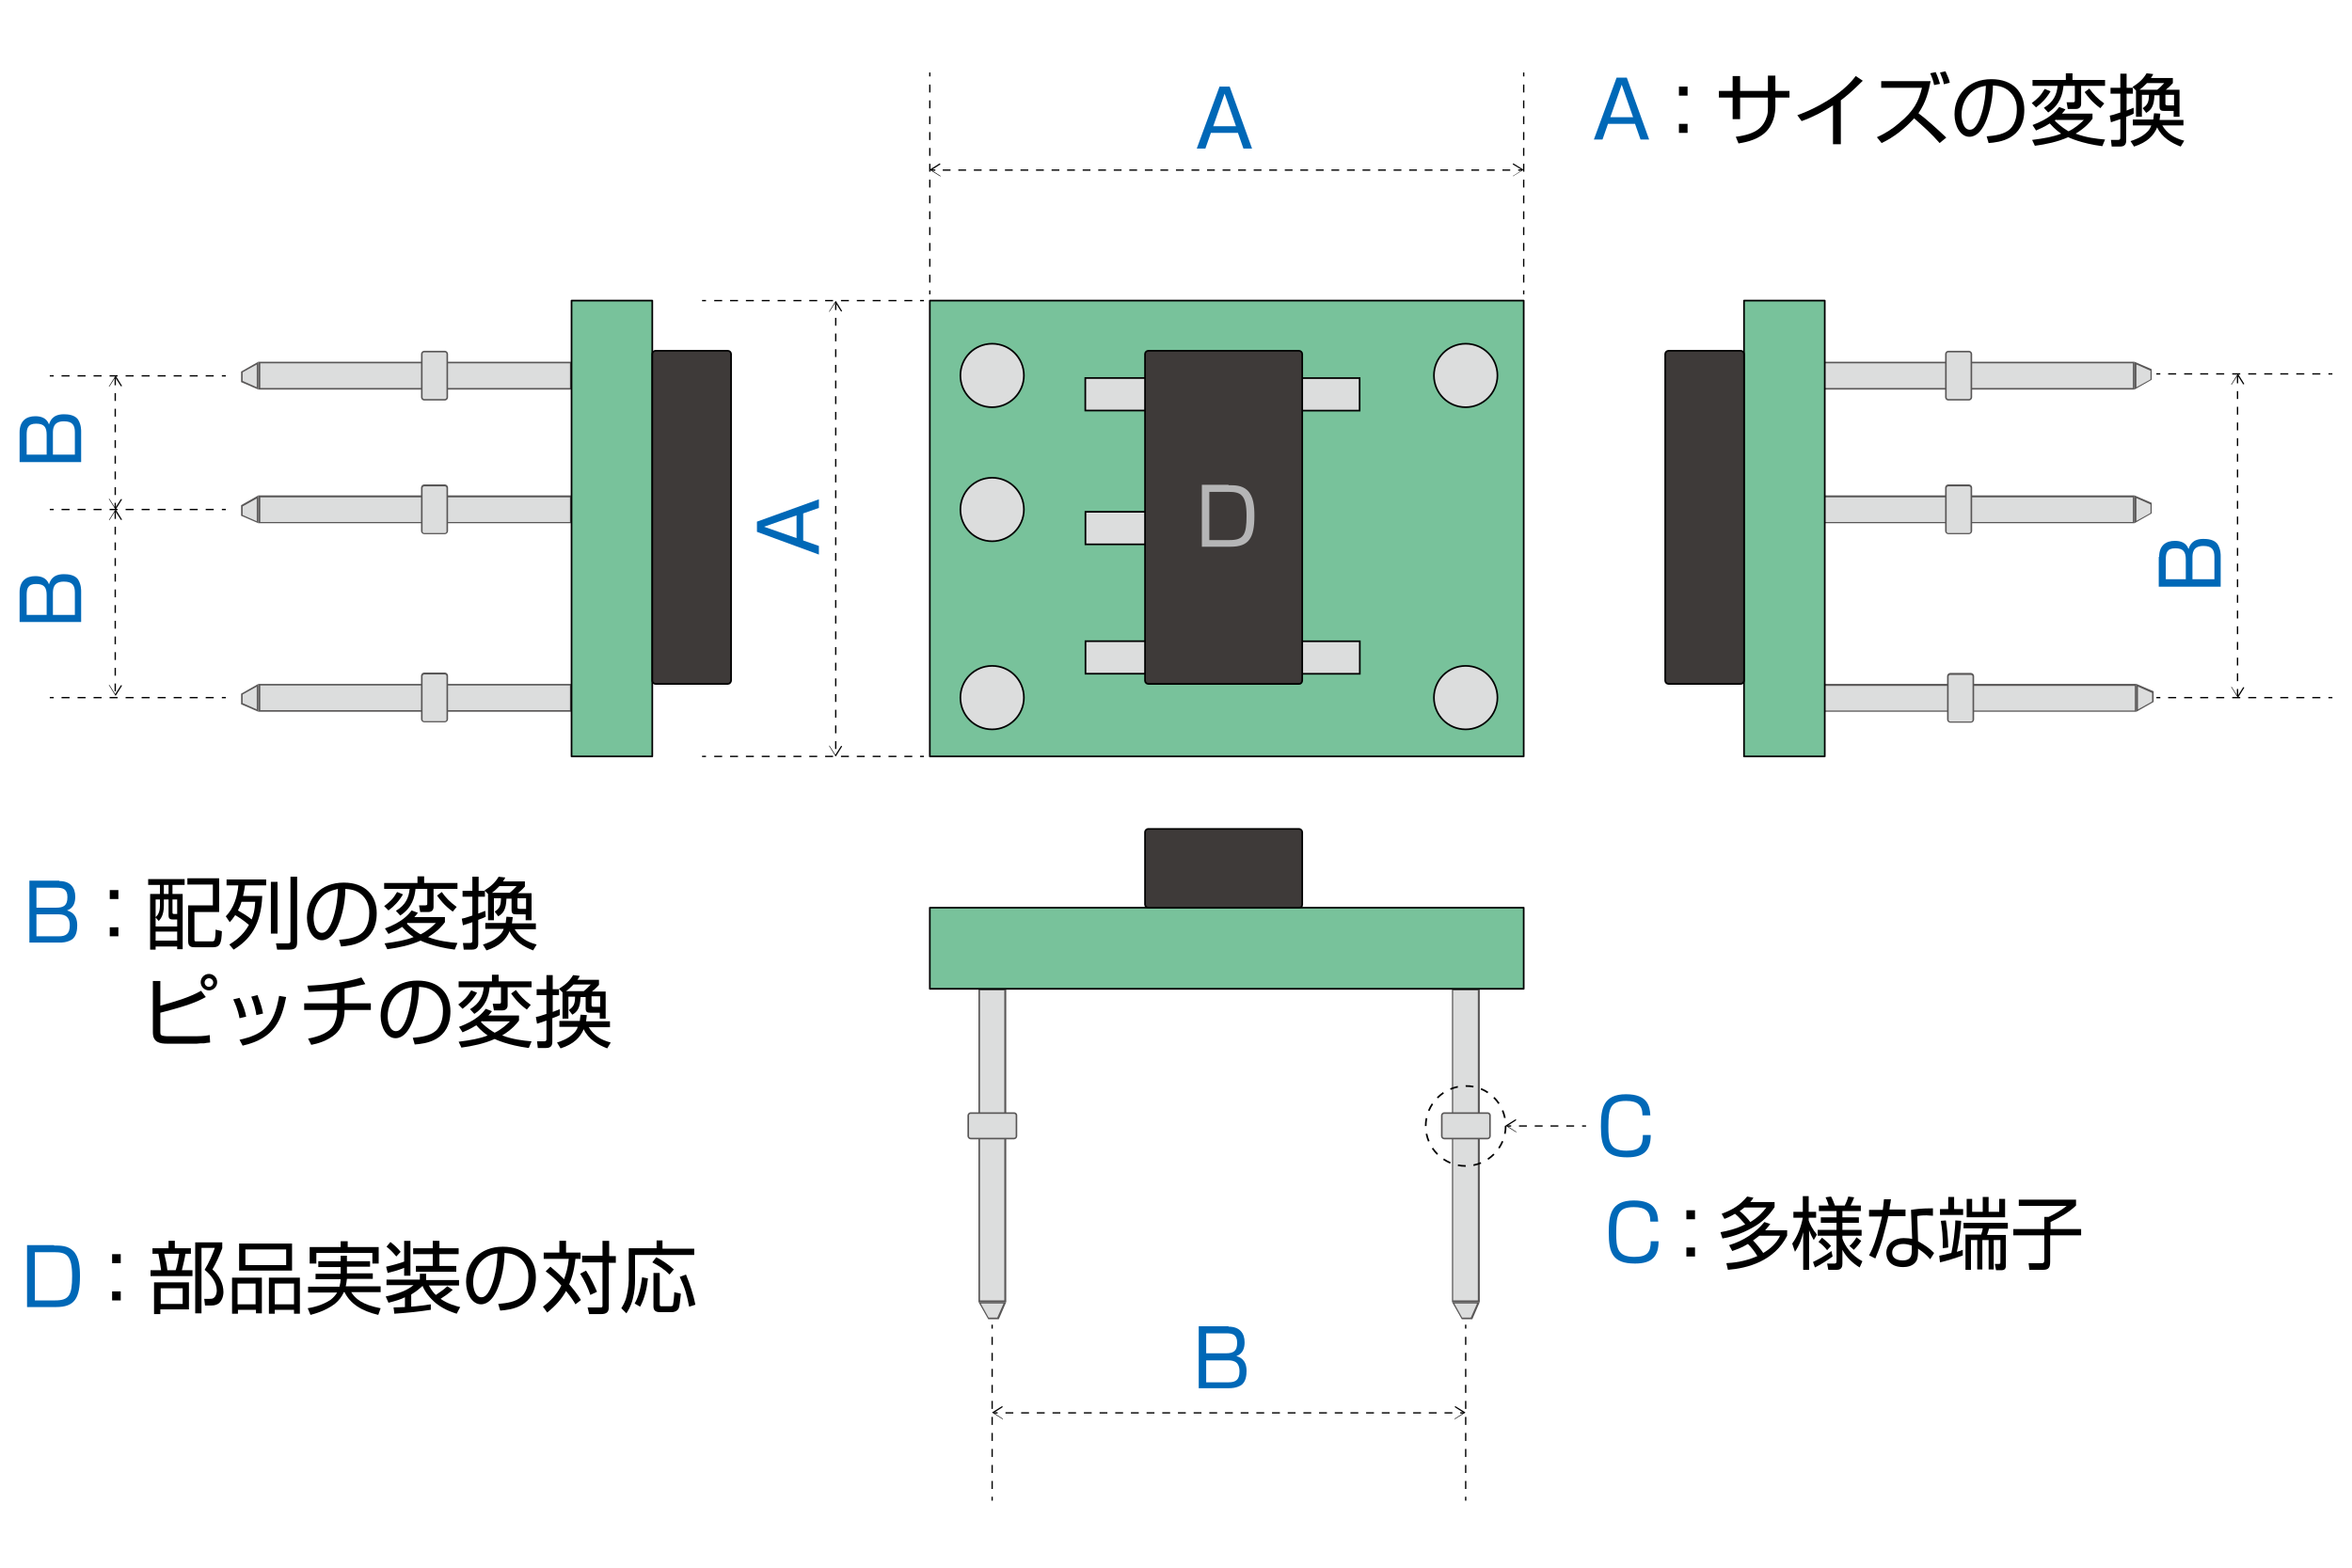 <?xml version="1.0" encoding="utf-8"?>
<!-- Generator: Adobe Illustrator 28.0.0, SVG Export Plug-In . SVG Version: 6.00 Build 0)  -->
<svg version="1.1" id="レイヤー_1" xmlns="http://www.w3.org/2000/svg" xmlns:xlink="http://www.w3.org/1999/xlink" x="0px"
	 y="0px" width="600px" height="400px" viewBox="0 0 600 400" style="enable-background:new 0 0 600 400;" xml:space="preserve">
<style type="text/css">
	.st0{fill:#0068B7;}
	.st1{fill:url(#SVGID_1_);stroke:#000000;stroke-width:0.425;stroke-linecap:round;stroke-linejoin:round;stroke-miterlimit:10;}
	.st2{fill:#DCDDDD;stroke:#000000;stroke-width:0.425;stroke-miterlimit:10;}
	.st3{fill:#3E3A39;stroke:#000000;stroke-width:0.425;stroke-miterlimit:10;}
	.st4{fill:#DCDDDD;}
	.st5{fill:#595757;}
	
		.st6{fill:url(#SVGID_00000038413593671757552410000010045613154571173294_);stroke:#000000;stroke-width:0.425;stroke-linecap:round;stroke-linejoin:round;stroke-miterlimit:10;}
	.st7{fill:none;stroke:#000000;stroke-width:0.34;stroke-miterlimit:10;}
	.st8{fill:none;stroke:#000000;stroke-width:0.34;stroke-miterlimit:10;stroke-dasharray:2.021,2.021;}
	.st9{fill:none;stroke:#000000;stroke-width:0.34;stroke-miterlimit:10;stroke-dasharray:1.983,1.983;}
	.st10{fill:none;stroke:#000000;stroke-width:0.34;stroke-miterlimit:10;stroke-dasharray:2,2;}
	
		.st11{fill:url(#SVGID_00000152227305950252099510000004424625493269478549_);stroke:#000000;stroke-width:0.425;stroke-linecap:round;stroke-linejoin:round;stroke-miterlimit:10;}
	
		.st12{fill:url(#SVGID_00000134964872086872435550000001389977527147545228_);stroke:#000000;stroke-width:0.425;stroke-linecap:round;stroke-linejoin:round;stroke-miterlimit:10;}
	.st13{fill:none;stroke:#000000;stroke-width:0.34;stroke-miterlimit:10;stroke-dasharray:2.043,2.043;}
	.st14{fill:none;stroke:#000000;stroke-width:0.34;stroke-miterlimit:10;stroke-dasharray:2.043,2.043;}
	.st15{fill:none;stroke:#000000;stroke-width:0.34;stroke-miterlimit:10;stroke-dasharray:2,2;}
	.st16{fill:none;stroke:#000000;stroke-width:0.425;stroke-miterlimit:10;stroke-dasharray:2;}
	.st17{fill:none;stroke:#000000;stroke-width:0.34;stroke-miterlimit:10;stroke-dasharray:2.009,2.009;}
	.st18{fill:#B5B5B6;}
</style>
<g id="cov01">
	<g>
		<path class="st0" d="M15.1,224.8c2.9,0,4.1,1.7,4.1,4c0,1.4-0.4,2.9-2.1,3.5c0.9,0.3,2.6,0.9,2.6,3.8c0,0.9-0.1,2.9-1.5,3.7
			c-1.2,0.7-2.5,0.7-2.9,0.7H7.5v-15.8h7.6V224.8z M9.3,226.5v5.1h5c2,0,2.9-0.6,2.9-2.7c0-2.1-1.2-2.4-2.8-2.4L9.3,226.5L9.3,226.5
			z M9.3,233.3v5.6H15c1.8,0,2.8-0.6,2.8-2.8c0-2.8-2-2.8-3.1-2.8H9.3z"/>
		<path d="M30.2,227.1v2.3H28v-2.3H30.2z M30.2,236.6v2.3H28v-2.3H30.2z"/>
		<path d="M47.1,224.3v1.5H44v2.3h2.6v14.1h-1.4v-0.7h-5.5v0.8h-1.4v-14.2h2.5v-2.3h-3v-1.5L47.1,224.3L47.1,224.3z M43,229.5h-1.2
			v1.6c0,2.4-0.8,3.3-1.3,3.9l-0.8-0.9v2.3h5.5v-1.8H44c-0.8,0-1-0.4-1-1V229.5z M40.8,229.5h-1.1v4.5c0.4-0.4,1.1-1,1.1-2.9V229.5z
			 M45.2,237.7h-5.5v2.3h5.5V237.7z M43,225.8h-1.2v2.3H43V225.8z M45.2,229.5H44v3.2c0,0.5,0.1,0.5,0.5,0.5h0.7V229.5z M55.9,232.7
			h-6.3v7c0,0.5,0.1,0.5,0.7,0.5h3.6c0.5,0,0.8,0,0.9-0.6c0.1-0.3,0.2-1.2,0.2-2.4l1.6,0.4c-0.1,3.2-0.5,4.1-2.3,4.1h-4.4
			c-0.9,0-1.9,0-1.9-1.5V231h6.3v-5.3h-6.5v-1.6h8.1V232.7z"/>
		<path d="M57.6,233.8c2-2,3-5.1,3.2-7.9h-3v-1.5h10.1v1.5h-5.4c-0.1,0.7-0.2,1.5-0.5,2.7h4.9c-0.3,7.5-3.2,11.2-7.3,13.7l-1.1-1.3
			c1.1-0.7,3.4-2.1,5-5c-1-0.9-2.6-2-3.5-2.5c-0.6,0.9-1,1.4-1.4,1.8L57.6,233.8z M61.6,230.1c-0.3,1.1-0.7,1.8-0.9,2.2
			c0.9,0.5,2.7,1.6,3.5,2.3c0.5-1.2,0.8-2.4,0.9-4.5H61.6z M70.8,238.2h-1.7V225h1.7V238.2z M75.8,240.3c0,1.2-0.2,2-2,2h-3.1
			l-0.3-1.6h3c0.5,0,0.7-0.1,0.7-0.6v-16.4h1.7C75.8,223.7,75.8,240.3,75.8,240.3z"/>
		<path d="M86.5,239.8c2.2-0.2,4.5-0.5,6-1.9c1.6-1.6,1.7-4,1.7-5c0-0.7,0-2.7-1.7-4.4c-1.6-1.6-3.5-1.6-4.4-1.7
			c0,4.2-1.3,8.5-2.4,10.4c-0.5,0.9-1.7,2.7-3.6,2.7c-2.3,0-3.8-2.8-3.8-5.7c0-5,3.5-9,9.4-9c5.6,0,8.4,3.4,8.4,7.8
			c0,7.6-6.4,8.3-9.1,8.5L86.5,239.8z M82.9,228.1c-1.9,1.4-2.9,3.7-2.9,6.1c0,1.5,0.5,3.8,2.1,3.8c1.1,0,1.7-1.1,2.1-1.8
			c0.6-1.1,1.9-4.5,2-9.4C85.6,227,84.2,227.2,82.9,228.1z"/>
		<path d="M108.2,225.3h8.5v1.5h-6.1v4.6c0,0.8-0.5,1.3-1.3,1.3h-2.1l-0.3-1.7h1.6c0.5,0,0.5-0.2,0.5-0.5v-3.7h-3
			c-0.2,2-0.8,4.8-3.9,6.8l-1.1-1.2c2.5-1.5,3.3-3.4,3.5-5.6H98v-1.5h8.5v-1.7h1.7V225.3z M98,231.2c1.5-1.1,2.3-1.9,3.3-3.6
			l1.5,0.6c-1,1.7-2.2,3-3.7,4.1L98,231.2z M98.1,240.7c3.1-0.4,5.4-0.8,7.4-1.6c-0.4-0.3-1.5-1-2.9-2.6c-1.4,0.9-2.6,1.4-3.5,1.8
			l-0.9-1.4c4.3-1.6,5.9-3.4,6.8-4.6l1.6,0.6c-0.3,0.4-0.4,0.6-0.9,1.1h7.8v1.3c-0.5,0.7-1.8,2.3-4.3,3.8c2.7,1,5.2,1.3,7.5,1.5
			l-0.7,1.7c-5.4-0.7-8.5-2.2-8.7-2.3c-2.7,1.2-5.6,1.8-8.5,2.2L98.1,240.7z M104.1,235.4c-0.2,0.1-0.2,0.1-0.3,0.3
			c1.7,1.7,3,2.4,3.5,2.7c1.8-0.9,3.1-2.1,3.9-2.9h-7.1V235.4z M112.7,227.6c1,1.4,2,2.5,3.8,3.8l-1,1.2c-2.1-1.5-3.4-3.2-4-4.1
			L112.7,227.6z"/>
		<path d="M123.9,233.9c-0.5,0.3-1.1,0.5-1.9,0.8v6c0,0.9-0.3,1.6-1.6,1.6h-2.1l-0.2-1.7h1.8c0.5,0,0.6-0.2,0.6-0.6v-4.7
			c-1.2,0.4-1.8,0.6-2.4,0.8l-0.3-1.7c0.6-0.1,0.9-0.2,2.7-0.8v-4.8H118v-1.5h2.5v-3.6h1.6v3.6h1.6v1.5H122v4.3
			c0.8-0.3,1.3-0.5,1.8-0.7L123.9,233.9z M123.2,241c0.9-0.3,2.9-0.9,4.4-2.5c0.4-0.4,0.7-0.9,0.9-1.5h-4.7v-1.5h5.2
			c0.1-0.6,0.1-1.1,0.2-1.6l1.6,0.1c-0.1,0.7-0.1,1.1-0.2,1.6h6.1v1.5h-5.4c1.2,2,2.9,3.2,5.6,3.9l-0.9,1.5c-2.3-0.9-4.8-2.3-6-4.9
			c-0.9,2.1-2.5,3.8-5.9,4.9L123.2,241z M133.9,224.8v1.4c-0.6,0.7-1.4,1.4-1.8,1.7h3.5v6.9h-1.5v-1.5h-2.4c-0.7,0-1.2-0.1-1.2-1.1
			v-2.9h-1.3c-0.1,2.9-0.9,3.8-2.1,4.5l-0.9-1.2c1.2-0.8,1.6-1.5,1.6-3.4H126v5.6h-1.5v-6.7l-0.9-0.9c1.7-1.1,2.7-2,3.6-3.5l1.7,0.2
			c-0.2,0.4-0.3,0.6-0.6,1h5.6V224.8z M127.4,226.1c-0.6,0.6-1.2,1.2-1.9,1.7h4.5c0.7-0.5,1.2-1.1,1.8-1.7H127.4z M134.2,229.2H132
			v2.3c0,0.3,0.2,0.4,0.6,0.4h1.6L134.2,229.2L134.2,229.2z"/>
		<path d="M40.9,250.1v6.5c3.6-1,7.2-2,10.4-3.8l1.2,1.6c-2.4,1.3-4.6,2.2-11.6,4v4.5c0,1,0,1.1,0.4,1.3c0.2,0.1,1,0.2,1.2,0.2h7.7
			c0.1,0,1.9,0,3.3-0.3l0.1,1.9c-0.8,0.1-1.2,0.1-1.5,0.2c-1,0-1.1,0-1.9,0.1h-7.5c-1.9,0-3.7-0.3-3.7-2.9v-13.1h1.9V250.1z
			 M53.3,252.7c-1.1,0-2.1-0.9-2.1-2.1c0-1.1,0.9-2.1,2.1-2.1c1.1,0,2.1,0.9,2.1,2.1C55.4,251.8,54.4,252.7,53.3,252.7z M53.3,249.6
			c-0.6,0-1.1,0.5-1.1,1.1s0.5,1.1,1.1,1.1s1.1-0.5,1.1-1.1C54.4,250.1,53.9,249.6,53.3,249.6z"/>
		<path d="M61.1,259.8c-0.4-2.2-1.1-3.7-1.6-4.8l1.6-0.4c1.1,2.2,1.5,3.7,1.7,4.8L61.1,259.8z M61.1,265.3
			c5.8-1.3,8.8-3.4,10.1-11.2l1.8,0.3c-1.2,5.8-2.8,10.5-11.1,12.4L61.1,265.3z M65.4,259c-0.2-1.4-0.6-3-1.3-4.7l1.6-0.4
			c0.9,2.5,1.1,3.1,1.4,4.7L65.4,259z"/>
		<path d="M87.9,256h6.7v1.7h-6.7c0,2.7-0.8,4.8-2.4,6.2c-2,1.7-4.5,2.4-6.1,2.7l-0.8-1.6c2.8-0.5,5.5-1.6,6.5-3.4
			c0.4-0.7,0.9-2.1,0.9-3.9h-8.4V256H86v-3.5c-3.2,0.4-5.4,0.5-7.2,0.6l-0.4-1.6c4.7-0.2,9.3-0.7,13.8-2.1l1,1.7
			c-2.5,0.6-3.9,0.9-5.3,1.1V256z"/>
		<path d="M105.3,264.8c2.2-0.2,4.5-0.5,6-1.9c1.6-1.6,1.7-4,1.7-5c0-0.7,0-2.7-1.7-4.4c-1.6-1.6-3.5-1.6-4.4-1.7
			c0,4.2-1.3,8.5-2.4,10.4c-0.5,0.9-1.7,2.7-3.6,2.7c-2.3,0-3.8-2.8-3.8-5.7c0-5,3.5-9,9.4-9c5.6,0,8.4,3.4,8.4,7.8
			c0,7.6-6.4,8.3-9.1,8.5L105.3,264.8z M101.8,253.2c-1.9,1.4-2.9,3.7-2.9,6.1c0,1.5,0.5,3.8,2.1,3.8c1.1,0,1.7-1.1,2.1-1.8
			c0.6-1.1,1.9-4.5,2-9.4C104.4,252,103.1,252.2,101.8,253.2z"/>
		<path d="M127.1,250.4h8.5v1.5h-6.1v4.6c0,0.8-0.5,1.3-1.3,1.3H126l-0.3-1.7h1.6c0.5,0,0.5-0.2,0.5-0.5v-3.7h-2.9
			c-0.2,2-0.8,4.8-3.9,6.8l-1.1-1.2c2.5-1.5,3.3-3.4,3.5-5.6H117v-1.5h8.5v-1.7h1.7v1.7H127.1z M116.9,256.3
			c1.5-1.1,2.3-1.9,3.3-3.6l1.5,0.6c-1,1.7-2.2,3-3.7,4.1L116.9,256.3z M117,265.8c3.1-0.4,5.4-0.8,7.4-1.6c-0.4-0.3-1.5-1-2.9-2.6
			c-1.4,0.9-2.6,1.4-3.5,1.8l-0.9-1.4c4.3-1.6,5.9-3.4,6.8-4.6l1.6,0.6c-0.3,0.4-0.4,0.6-0.9,1.1h7.8v1.3c-0.5,0.7-1.8,2.3-4.3,3.8
			c2.7,1,5.2,1.3,7.5,1.5l-0.7,1.7c-5.4-0.7-8.5-2.2-8.7-2.3c-2.7,1.2-5.6,1.8-8.5,2.2L117,265.8z M123,260.5
			c-0.2,0.1-0.2,0.1-0.3,0.3c1.7,1.7,3,2.4,3.5,2.7c1.8-0.9,3.1-2.1,3.9-2.9H123V260.5z M131.6,252.6c1,1.4,2,2.5,3.8,3.8l-1,1.2
			c-2.1-1.5-3.4-3.2-4-4.1L131.6,252.6z"/>
		<path d="M142.8,259c-0.5,0.3-1.1,0.5-1.9,0.8v6c0,0.9-0.3,1.6-1.6,1.6h-2.1l-0.2-1.7h1.8c0.5,0,0.6-0.2,0.6-0.6v-4.7
			c-1.2,0.4-1.8,0.6-2.4,0.8l-0.3-1.7c0.6-0.1,0.9-0.2,2.7-0.8v-4.8h-2.5v-1.5h2.5v-3.6h1.6v3.6h1.6v1.5H141v4.3
			c0.8-0.3,1.3-0.5,1.8-0.7L142.8,259z M142.1,266c0.9-0.3,2.9-0.9,4.4-2.5c0.4-0.4,0.7-0.9,0.9-1.5h-4.7v-1.5h5.2
			c0.1-0.6,0.1-1.1,0.2-1.6l1.6,0.1c-0.1,0.7-0.1,1.1-0.2,1.6h6.1v1.5h-5.4c1.2,2,2.9,3.2,5.6,3.9l-0.9,1.5c-2.3-0.9-4.8-2.3-6-4.9
			c-0.9,2.1-2.5,3.8-5.9,4.9L142.1,266z M152.8,249.9v1.4c-0.6,0.7-1.4,1.4-1.8,1.7h3.5v6.9H153v-1.5h-2.4c-0.7,0-1.2-0.1-1.2-1.1
			v-2.9h-1.3c-0.1,2.9-0.9,3.8-2.1,4.5l-0.9-1.2c1.2-0.8,1.6-1.5,1.6-3.4H145v5.6h-1.5v-6.7l-0.9-0.9c1.7-1.1,2.7-2,3.6-3.5l1.7,0.2
			c-0.2,0.4-0.3,0.6-0.6,1h5.5V249.9z M146.3,251.2c-0.6,0.6-1.2,1.2-1.9,1.7h4.5c0.7-0.5,1.2-1.1,1.8-1.7H146.3z M153,254.2h-2.1
			v2.3c0,0.3,0.2,0.4,0.6,0.4h1.6v-2.7H153z"/>
	</g>
	<g>
		<path class="st0" d="M13.8,317.8c1.6,0,3.4,0,4.8,1.3c1.6,1.5,1.8,4.2,1.8,6.5c0,5.7-1.4,7.9-6.1,7.9H6.9v-15.8h6.9V317.8z
			 M8.9,319.5v12.3h5.2c3.5,0,4.3-1.3,4.3-6.2c0-5.4-1.5-6.1-4.6-6.1L8.9,319.5L8.9,319.5z"/>
		<path d="M30.8,320v2.3h-2.2V320H30.8z M30.8,329.5v2.3h-2.2v-2.3H30.8z"/>
		<path d="M43,318.5v-1.9h1.6v1.9h4.1v1.4h-1.4c-0.1,0.9-0.6,3-0.9,4.2h2.7v1.5H38.4v-1.5h2.7c-0.2-1.7-0.4-2.6-0.7-4.2h-1.5v-1.4
			H43z M48.2,334.1h-7.3v1.2h-1.6v-8.1h8.9C48.2,327.2,48.2,334.1,48.2,334.1z M46.6,328.7H41v4h5.6V328.7z M44.8,324.1
			c0.5-1.3,0.8-3.5,0.9-4.2h-3.8c0.4,1.7,0.6,2.5,0.8,4.2H44.8z M56.7,318.5c-0.8,2.1-1.5,3.6-2.5,5.4c1.7,1.5,2.8,3.6,2.8,5.8
			c0,1.1-0.5,2.5-1.4,3c-0.7,0.4-1.3,0.4-1.9,0.4h-1.4l-0.2-1.7h1.4c0.3,0,0.8,0,1.1-0.3c0.5-0.4,0.7-1.2,0.7-1.8
			c0-2.2-1.5-4-3.1-5.3c1.1-1.8,2.1-4.1,2.6-5.6h-3.4v16.7h-1.6V317h6.9C56.7,317,56.7,318.5,56.7,318.5z"/>
		<path d="M66.8,326v9.1h-1.5v-0.9h-4.6v1h-1.5V326H66.8z M60.6,327.5v5.3h4.6v-5.3H60.6z M74.5,317.3v6.9H61v-6.9H74.5z
			 M62.6,318.8v4H73v-4H62.6z M76.5,326v9.2H75v-1h-4.9v1h-1.5V326H76.5z M70.1,327.5v5.3H75v-5.3H70.1z"/>
		<path d="M81.2,323.2v-1.4h5.7v-1.4h1.6v1.4h5.9v1.4h-5.9v1.7h6.6v1.4h-6.6c-0.1,0.9-0.2,1.5-0.3,1.9h8.9v1.5h-7.5
			c1,1.6,2.7,3.2,7.5,4.1l-0.6,1.7c-4.3-1-7.2-2.9-8.6-5.8h-0.2c-0.4,1-1.2,2.1-2.3,3c-2.4,1.8-5.1,2.5-6.2,2.8l-0.7-1.7
			c1.2-0.2,3.7-0.7,5.9-2.2c0.6-0.5,1.2-1.1,1.6-1.8h-7.4v-1.5h8c0.2-0.8,0.3-1.4,0.3-1.9h-6.4V325h6.4v-1.7h-5.7V323.2z
			 M88.7,316.7v1.5h7.9v4.2H95v-2.7H80.7v2.7H79v-4.2h7.9v-1.5H88.7z"/>
		<path d="M116.5,335.2c-0.9-0.3-3-0.9-5.2-2.6c-1.7-1.4-2.9-3-3.5-4.5c-0.4,0.3-1.2,1.2-2.9,2.2v3.1c1.7-0.1,3.3-0.4,5-0.6v1.4
			c-3.4,0.5-5.2,0.7-9.3,1l-0.2-1.6c1,0,1.9-0.1,2.9-0.1V331c-1,0.5-2.2,0.9-4.2,1.4l-0.7-1.6c4.1-0.9,5.7-1.8,7.1-2.9h-6.9v-1.4
			h8.5V325h1.6v1.6h8.4v1.4h-7.7c0.8,1.4,1.4,2.1,1.8,2.4c1.4-1,1.7-1.1,2.9-2.2l1.4,0.9c-1,0.9-2,1.6-3.1,2.3
			c1.8,1.3,4.1,1.9,5,2.1L116.5,335.2z M103.1,316.6h1.6v8.9h-1.6v-2c-1.5,0.6-3.3,1.1-4.2,1.3l-0.4-1.6c1.4-0.3,3.9-1,4.6-1.3
			V316.6z M101.1,320.6c-0.9-1.1-1.7-1.9-2.5-2.5l1-1.2c1.1,0.9,1.7,1.4,2.6,2.5L101.1,320.6z M112.1,316.6v1.9h4.9v1.5h-4.9v3h4.3
			v1.5h-10.3V323h4.3v-3h-5v-1.5h5v-1.9H112.1z"/>
		<path d="M127.1,332.7c2.2-0.2,4.5-0.5,6-1.9c1.6-1.6,1.7-4,1.7-5c0-0.7,0-2.7-1.7-4.4c-1.6-1.6-3.5-1.6-4.4-1.7
			c0,4.2-1.3,8.5-2.4,10.4c-0.5,0.9-1.7,2.7-3.6,2.7c-2.3,0-3.8-2.8-3.8-5.7c0-5,3.5-9,9.4-9c5.6,0,8.4,3.4,8.4,7.8
			c0,7.6-6.4,8.3-9.1,8.5L127.1,332.7z M123.6,321.1c-1.9,1.4-2.9,3.7-2.9,6.1c0,1.5,0.5,3.8,2.1,3.8c1.1,0,1.7-1.1,2.1-1.8
			c0.6-1.1,1.9-4.5,2-9.4C126.2,319.9,124.9,320.1,123.6,321.1z"/>
		<path d="M146.8,332.8c-0.4-0.7-1.1-1.8-2.4-3.4c-1.1,2-2.6,3.7-4.8,5.5l-1.1-1.5c2.2-1.6,3.6-3.3,4.7-5.4c-1.8-2-3.3-3.1-4-3.6
			l1.2-1.2c0.6,0.5,1.7,1.4,3.5,3.2c0.5-1.4,1-3,1.2-5.2h-6.4v-1.6h4v-3h1.7v3h3.7v1.6h-1.3c-0.4,3.5-1.1,5.4-1.6,6.5
			c0.7,0.8,2.2,2.6,3,4L146.8,332.8z M150.6,330.4c-0.6-1.8-1.5-3.7-2.6-5.4l1.5-0.8c1.2,1.8,2.1,3.8,2.8,5.4L150.6,330.4z
			 M155.3,320.5h1.8v1.7h-1.8v11.4c0,1.1-0.5,1.7-2,1.7h-3l-0.4-1.7h3.2c0.5,0,0.6,0,0.6-0.5v-11h-5.2v-1.7h5.2v-3.8h1.7v3.9H155.3z
			"/>
		<path d="M169,316.6v2h8.1v1.6H162v6.4c0,1.3-0.1,3-0.6,4.9c-0.5,2-1.3,3.1-1.6,3.6l-1.3-1.3c0.3-0.5,1-1.6,1.3-2.9
			c0.2-0.8,0.6-2.7,0.6-4.3v-8.1h7.1v-2h1.5V316.6z M161.9,332.6c1.2-2.1,1.6-4.4,1.9-6.7l1.5,0.3c-0.3,2.5-0.8,5-2,7.2L161.9,332.6
			z M170.8,325.2c-1.3-1.3-2.5-2.1-4.4-3.1l1-1.3c1.3,0.6,3.1,1.8,4.5,3.1L170.8,325.2z M168.3,324.9v7.9c0,0.5,0.2,0.5,0.6,0.5h2.1
			c0.6,0,0.7-0.2,0.7-0.5c0.1-0.3,0.3-2.1,0.3-3.1l1.7,0.4c-0.2,1.5-0.3,3.2-0.6,3.8c-0.4,0.7-1.2,0.9-1.7,0.9h-3.1
			c-1.3,0-1.6-0.7-1.6-1.5v-8.5h1.6V324.9z M175.8,333.4c-0.6-3.1-1.1-4.9-2.4-7.6l1.6-0.6c0.9,2.2,1.9,5.2,2.4,7.7L175.8,333.4z"/>
	</g>
	<g>
		<path class="st0" d="M421,311.7c0-2.6-1.2-3.7-4.2-3.7c-4,0-4.5,1.9-4.5,6.6c0,3.6,0.2,6.1,4.6,6.1c3.4,0,4.2-1.2,4.2-4h2
			c0,3.7-1.5,5.7-6,5.7c-5.7,0-6.7-2.7-6.7-7.9c0-4.4,0.5-8.2,6.4-8.2c5.5,0,6.1,3,6.2,5.4H421z"/>
		<path d="M432.4,308.8v2.3h-2.2v-2.3H432.4z M432.4,318.3v2.3h-2.2v-2.3H432.4z"/>
		<path d="M439.2,309.7c2.7-1,4.6-2.1,6.5-4.4l1.6,0.3c-0.2,0.4-0.4,0.6-0.8,1.1h6.2v1.3c-1.4,2.1-3.2,3.9-5.4,5.1
			c-3.4,2-6.6,2.7-7.9,2.9l-0.5-1.6c1.7-0.3,3.9-0.8,6.3-2c-0.7-0.8-1.6-1.9-2.6-2.7c-1.4,0.8-2.1,1.1-2.7,1.3L439.2,309.7z
			 M441.1,317.7c3.7-1.1,6.8-3.2,9-5.9l1.5,0.5c-0.3,0.4-0.5,0.7-1.3,1.6h5.6v1.4c-3.3,6.5-10.1,8.3-15.1,8.7l-0.4-1.7
			c1.6-0.1,4.5-0.3,7.9-1.8c-0.7-1.2-1.5-2.2-2.4-3.1c-1.8,1.1-3.2,1.5-4,1.8L441.1,317.7z M445,308.1c-0.5,0.4-1,0.8-1.2,0.9
			c1,0.8,2.3,2.2,2.7,2.8c1.9-1.1,3.1-2.4,4.1-3.7L445,308.1L445,308.1z M448.8,315.3c-0.7,0.5-1.1,0.9-1.6,1.2
			c0.8,0.8,2.1,2.4,2.6,3.2c1.9-1.1,3.4-2.5,4.3-4.4L448.8,315.3L448.8,315.3z"/>
		<path d="M462.7,316.4c-0.7-1.2-0.9-1.7-1.2-2.5V324H460v-9.6c-0.4,1.7-0.9,3.2-2.1,5l-0.7-2.1c1.4-1.9,2.3-4.4,2.7-6.6h-2.4v-1.5
			h2.4v-4h1.5v4h1.9v1.5h-1.9v0.7c0.3,0.9,1,2.3,2.1,3.6L462.7,316.4z M462.5,322c0.8-0.4,2.7-1.3,4.7-2.8l0.3,1.4
			c-1.2,0.9-3.1,2.1-4.5,2.8L462.5,322z M474.4,323.4c-1.9-1.2-3.3-2.5-4.4-4.5v3.5c0,0.6-0.1,1.6-1.4,1.6h-2.2l-0.3-1.6h1.8
			c0.4,0,0.6-0.1,0.6-0.6v-6.5h-4.8v-1.5h4.8V312h-4v-1.4h4V309H464v-1.4h2.5c-0.1-0.4-0.4-1.3-0.8-2.1l1.4-0.2
			c0.4,0.7,0.7,1.5,1,2.3h2.5c0.2-0.4,0.6-1.2,0.9-2.3l1.5,0.2c-0.1,0.3-0.4,1.1-0.9,2.1h2.6v1.4H470v1.6h4.2v1.4H470v1.8h4.9v1.5
			H470v0.7c0.6,1.9,2.4,4.4,5.1,5.8L474.4,323.4z M464.8,315.8c0.5,0.4,1.4,1.1,2.3,2.1l-1,1.1c-0.5-0.7-1.4-1.6-2.2-2.1
			L464.8,315.8z M471.8,317.9c0.5-0.4,1.3-1.3,1.8-2.2l1.2,0.9c-0.5,0.8-1.1,1.5-1.9,2.3L471.8,317.9z"/>
		<path d="M482.4,306c-0.1,0.4-0.1,0.5-0.1,0.7c-0.1,0.3-0.3,1.6-0.3,1.9h4.1v1.7h-4.4c-0.4,2-1,3.9-1.5,5.9c-0.7,2.3-1.4,4-1.8,4.9
			l-1.6-0.8c0.4-0.8,1.1-1.9,2-5c0.5-1.6,0.9-3.2,1.3-4.9h-3.3v-1.7h3.5c0.1-0.8,0.2-1.3,0.3-2.7H482.4z M493,310.2
			c-0.6,0-0.9-0.1-1.5-0.1c-1.4,0-2,0.1-2.4,0.2l0.2,6.4c1.9,1.1,2.9,1.8,4.1,3l-1,1.6c-1.1-1.3-1.7-1.7-3.1-2.7v0.6
			c0,0.7,0,1.7-0.4,2.5c-0.8,1.4-2.5,1.6-3.4,1.6c-3.6,0-4.3-2.3-4.3-3.6c0-2.4,2.1-3.8,4.4-3.8c0.9,0,1.7,0.1,2.2,0.2l-0.3-7.4
			c0.7-0.1,2.2-0.4,5.6-0.4v1.9H493z M487.7,317.8c-0.5-0.1-1.2-0.4-2.1-0.4c-1.8,0-2.9,0.9-2.9,2.2c0,2,2.3,2,2.7,2
			c1.7,0,2.3-0.8,2.3-2.4V317.8z"/>
		<path d="M500.8,320.3c-1.6,0.6-4.5,1.5-5.9,1.8l-0.2-1.7c0.6-0.1,1.4-0.3,3.1-0.7c0.4-1.8,1-5.9,1-8.3l1.5,0.1
			c-0.1,2.4-0.7,6.3-1.1,7.9c0.5-0.1,0.9-0.3,1.5-0.5v1.4H500.8z M498.5,305.4v3.1h2.3v1.5h-5.9v-1.5h2.1v-3.1H498.5z M495.6,318.5
			c0.1-2.9-0.2-5.3-0.5-7l1.3-0.1c0.3,1.7,0.6,5,0.6,6.9L495.6,318.5z M512.2,312v1.5h-4.8c-0.1,0.5-0.4,1.3-0.5,1.6h4.8v7.8
			c0,0.9-0.4,1.2-1.2,1.2h-1.3l-0.3-1.6h1c0.4,0,0.4-0.2,0.4-0.5v-5.6h-1.7v7.5h-1.3v-7.5h-1.6v7.5h-1.3v-7.5h-1.6v7.6h-1.4v-9h4
			c0.2-0.8,0.3-0.8,0.4-1.6h-4.9V312H512.2z M503.1,305.9v3.3h2.7v-3.8h1.5v3.8h2.7v-3.3h1.5v4.7h-9.8v-4.7H503.1z"/>
		<path d="M529.6,306.1v1.5c-1.9,1.8-4.2,3.1-6.5,4.2v1.8h7.8v1.6H523v6.7c0,1.5-0.4,2.1-1.8,2.1h-3.5l-0.2-1.7h3.3
			c0.5,0,0.7-0.1,0.7-0.8v-6.3h-7.9v-1.6h7.9v-3.1h1.1c1.5-0.7,3.4-1.8,4.6-2.8H515v-1.6L529.6,306.1L529.6,306.1z"/>
	</g>
	<g>
		<path class="st0" d="M410.2,31.6l-1.4,4h-2.2l5.8-15.8h2.6l5.7,15.8h-2.2l-1.4-4C417.1,31.6,410.2,31.6,410.2,31.6z M416.6,29.9
			l-2.9-8.3l-2.9,8.3C410.8,29.9,416.6,29.9,416.6,29.9z"/>
		<path d="M430.5,22.1v2.3h-2.2v-2.3H430.5z M430.5,31.6v2.3h-2.2v-2.3C428.3,31.6,430.5,31.6,430.5,31.6z"/>
		<path d="M451,19.3h1.9v3.9h3.6v1.7h-3.6v2.2c0,1.8-0.4,4.8-2.8,6.9c-2.2,1.9-5.4,2.4-6.6,2.6l-0.7-1.7c5.4-0.7,7.1-2.5,8-5.4
			c0.2-0.8,0.2-1.2,0.2-2.3v-2.3h-7.1v5.5H442v-5.5h-3.5v-1.7h3.5v-3.8h1.9v3.8h7.1V19.3z"/>
		<path d="M469.5,36.8h-1.9v-9.9c-2.5,1.6-5.2,3-8,4l-1.1-1.5c1.3-0.5,3.9-1.4,7.8-3.8c4.2-2.6,6.3-5.1,7.1-6.2l1.8,1.2
			c-2.9,2.9-4.3,4-5.6,5v11.2H469.5z"/>
		<path d="M494.8,36.5c-2-2.3-4.2-4.3-6.5-6.3c-2.4,2.6-5.1,4.8-8.3,6.3l-1.2-1.5c2.1-0.9,4.1-2.2,5.8-3.7c3.6-3,4.8-5.3,5.7-8.9
			h-10.4v-1.7h12.6c-0.5,2.7-1.2,5.4-3.1,8.2c1.8,1.3,5,4.2,7.1,6.2L494.8,36.5z M493.4,21.7c-0.2-1.1-0.6-2.1-1-3l1.4-0.3
			c0.8,1.8,0.9,2.4,1.1,3L493.4,21.7z M495.9,21.5c-0.2-1-0.4-1.5-1-3l1.4-0.3c0.6,1.4,0.9,1.9,1.1,2.9L495.9,21.5z"/>
		<path d="M506.8,34.8c2.2-0.2,4.5-0.5,6-1.9c1.6-1.6,1.7-4,1.7-5c0-0.7,0-2.7-1.7-4.4c-1.6-1.6-3.5-1.6-4.4-1.7
			c0,4.2-1.3,8.5-2.4,10.4c-0.5,0.9-1.7,2.7-3.6,2.7c-2.3,0-3.8-2.8-3.8-5.7c0-5,3.5-9,9.4-9c5.6,0,8.4,3.4,8.4,7.8
			c0,7.6-6.4,8.3-9.1,8.5L506.8,34.8z M503.3,23.2c-1.9,1.4-2.9,3.7-2.9,6.1c0,1.5,0.5,3.8,2.1,3.8c1.1,0,1.7-1.1,2.1-1.8
			c0.6-1.1,1.9-4.5,2-9.4C505.9,22,504.6,22.2,503.3,23.2z"/>
		<path d="M528.5,20.4h8.5v1.5h-6.1v4.6c0,0.8-0.5,1.3-1.3,1.3h-2.1l-0.3-1.7h1.6c0.5,0,0.5-0.2,0.5-0.5v-3.7h-2.9
			c-0.2,2-0.8,4.8-3.9,6.8l-1.1-1.2c2.5-1.5,3.3-3.4,3.5-5.6h-6.4v-1.5h8.5v-1.7h1.7v1.7H528.5z M518.3,26.3
			c1.5-1.1,2.3-1.9,3.3-3.6l1.5,0.6c-1,1.7-2.2,3-3.7,4.1L518.3,26.3z M518.4,35.7c3.1-0.4,5.4-0.8,7.4-1.6c-0.4-0.3-1.5-1-2.9-2.6
			c-1.4,0.9-2.6,1.4-3.5,1.8l-0.9-1.4c4.3-1.6,5.9-3.4,6.8-4.6l1.6,0.6c-0.3,0.4-0.4,0.6-0.9,1.1h7.8v1.3c-0.5,0.7-1.8,2.3-4.3,3.8
			c2.7,1,5.2,1.3,7.5,1.5l-0.7,1.7c-5.4-0.7-8.5-2.2-8.7-2.3c-2.7,1.2-5.6,1.8-8.5,2.2L518.4,35.7z M524.5,30.5
			c-0.2,0.1-0.2,0.1-0.3,0.3c1.7,1.7,3,2.4,3.5,2.7c1.8-0.9,3.1-2.1,3.9-2.9h-7.1V30.5z M533,22.6c1,1.4,2,2.5,3.8,3.8l-1,1.2
			c-2.1-1.5-3.4-3.2-4-4.1L533,22.6z"/>
		<path d="M544.3,29c-0.5,0.3-1.1,0.5-1.9,0.8v6c0,0.9-0.3,1.6-1.6,1.6h-2.1l-0.2-1.7h1.8c0.5,0,0.6-0.2,0.6-0.6v-4.7
			c-1.2,0.4-1.8,0.6-2.4,0.8l-0.3-1.7c0.6-0.1,0.9-0.2,2.7-0.8v-4.8h-2.5v-1.5h2.5v-3.6h1.6v3.6h1.6v1.5h-1.6v4.3
			c0.8-0.3,1.3-0.5,1.8-0.7L544.3,29z M543.5,36c0.9-0.3,2.9-0.9,4.4-2.5c0.4-0.4,0.7-0.9,0.9-1.5h-4.7v-1.5h5.2
			c0.1-0.6,0.1-1.1,0.2-1.6l1.6,0.1c-0.1,0.7-0.1,1.1-0.2,1.6h6.1V32h-5.4c1.2,2,2.9,3.2,5.6,3.9l-0.9,1.5c-2.3-0.9-4.8-2.3-6-4.9
			c-0.9,2.1-2.5,3.8-5.9,4.9L543.5,36z M554.3,19.8v1.4c-0.6,0.7-1.4,1.4-1.8,1.7h3.5v6.9h-1.5v-1.5h-2.4c-0.7,0-1.2-0.1-1.2-1.1
			v-2.9h-1.3c-0.1,2.9-0.9,3.8-2.1,4.5l-0.9-1.2c1.2-0.8,1.6-1.5,1.6-3.4h-1.8v5.6h-1.5v-6.7l-0.9-0.9c1.7-1.1,2.7-2,3.6-3.5
			l1.7,0.2c-0.2,0.4-0.3,0.6-0.6,1h5.6V19.8z M547.7,21.2c-0.6,0.6-1.2,1.2-1.9,1.7h4.5c0.7-0.5,1.2-1.1,1.8-1.7H547.7z M554.5,24.2
			h-2.1v2.3c0,0.3,0.2,0.4,0.6,0.4h1.6v-2.7H554.5z"/>
	</g>
	<g>
		<g>
			<g>
				<g>
					
						<linearGradient id="SVGID_1_" gradientUnits="userSpaceOnUse" x1="237.2" y1="265.15" x2="388.7" y2="265.15" gradientTransform="matrix(1 0 0 -1 0 400)">
						<stop  offset="0.123" style="stop-color:#78C29B"/>
						<stop  offset="0.736" style="stop-color:#78C29B"/>
					</linearGradient>
					<polygon class="st1" points="237.2,193 237.2,76.7 388.7,76.7 388.7,193 					"/>
					<path class="st2" d="M253.1,103.9c-4.5,0-8.1-3.6-8.1-8.1s3.6-8.1,8.1-8.1s8.1,3.6,8.1,8.1S257.5,103.9,253.1,103.9z"/>
					<path class="st2" d="M253.1,138.1c-4.5,0-8.1-3.6-8.1-8.1s3.6-8.1,8.1-8.1s8.1,3.6,8.1,8.1S257.5,138.1,253.1,138.1z"/>
					<path class="st2" d="M253.1,186.1c-4.5,0-8.1-3.6-8.1-8.1s3.6-8.1,8.1-8.1s8.1,3.6,8.1,8.1S257.5,186.1,253.1,186.1z"/>
					<path class="st2" d="M373.9,103.9c-4.5,0-8.1-3.6-8.1-8.1s3.6-8.1,8.1-8.1s8.1,3.6,8.1,8.1S378.3,103.9,373.9,103.9z"/>
					<path class="st2" d="M373.9,186.1c-4.5,0-8.1-3.6-8.1-8.1s3.6-8.1,8.1-8.1s8.1,3.6,8.1,8.1S378.3,186.1,373.9,186.1z"/>
					<rect x="276.863" y="96.449" class="st2" width="18.4" height="8.3"/>
					<rect x="276.901" y="130.587" class="st2" width="18.4" height="8.3"/>
					<rect x="276.912" y="163.598" class="st2" width="18.4" height="8.3"/>
					<rect x="328.442" y="96.471" class="st2" width="18.4" height="8.3"/>
					<rect x="328.49" y="163.619" class="st2" width="18.4" height="8.3"/>
				</g>
				<path class="st3" d="M331.4,174.5h-38.5c-0.4,0-0.8-0.4-0.8-0.8V90.3c0-0.4,0.4-0.8,0.8-0.8h38.5c0.4,0,0.8,0.4,0.8,0.8v83.3
					C332.2,174.1,331.9,174.5,331.4,174.5z"/>
			</g>
			<g>
				<g>
					<g>
						<g>
							<g>
								<rect x="370.5" y="252.5" class="st4" width="6.7" height="79.5"/>
								<path class="st5" d="M377,252.7v79.1h-6.3v-79.1L377,252.7 M377.5,252.3h-7.1v79.9h7.1V252.3L377.5,252.3z"/>
							</g>
							<g>
								<polygon class="st4" points="372.9,336.4 370.7,332.4 377.1,332.4 375.4,336.4 								"/>
								<path class="st5" d="M376.8,332.6l-1.6,3.6H373l-2-3.6H376.8 M377.5,332.2h-7.1l2.5,4.4h2.7L377.5,332.2L377.5,332.2z"/>
							</g>
						</g>
						<g>
							<path class="st4" d="M368.3,290.5c-0.3,0-0.6-0.3-0.6-0.6v-5.3c0-0.3,0.3-0.6,0.6-0.6h11.1c0.3,0,0.6,0.3,0.6,0.6v5.3
								c0,0.3-0.3,0.6-0.6,0.6H368.3z"/>
							<path class="st5" d="M379.5,284.2c0.2,0,0.4,0.2,0.4,0.4v5.3c0,0.2-0.2,0.4-0.4,0.4h-11.1c-0.2,0-0.4-0.2-0.4-0.4v-5.3
								c0-0.2,0.2-0.4,0.4-0.4H379.5 M379.5,283.8h-11.1c-0.4,0-0.8,0.4-0.8,0.8v5.3c0,0.4,0.4,0.8,0.8,0.8h11.1
								c0.4,0,0.8-0.4,0.8-0.8v-5.3C380.3,284.1,379.9,283.8,379.5,283.8L379.5,283.8z"/>
						</g>
					</g>
					<g>
						<g>
							<g>
								<rect x="249.7" y="252.5" class="st4" width="6.7" height="79.5"/>
								<path class="st5" d="M256.2,252.7v79.1H250v-79.1L256.2,252.7 M256.7,252.3h-7.1v79.9h7.1V252.3L256.7,252.3z"/>
							</g>
							<g>
								<polygon class="st4" points="252.1,336.4 249.9,332.4 256.3,332.4 254.6,336.4 								"/>
								<path class="st5" d="M256,332.6l-1.6,3.6h-2.2l-2-3.6H256 M256.7,332.2h-7.1l2.5,4.4h2.7L256.7,332.2L256.7,332.2z"/>
							</g>
						</g>
						<g>
							<path class="st4" d="M247.5,290.5c-0.3,0-0.6-0.3-0.6-0.6v-5.3c0-0.3,0.3-0.6,0.6-0.6h11.1c0.3,0,0.6,0.3,0.6,0.6v5.3
								c0,0.3-0.3,0.6-0.6,0.6H247.5z"/>
							<path class="st5" d="M258.7,284.2c0.2,0,0.4,0.2,0.4,0.4v5.3c0,0.2-0.2,0.4-0.4,0.4h-11.1c-0.2,0-0.4-0.2-0.4-0.4v-5.3
								c0-0.2,0.2-0.4,0.4-0.4H258.7 M258.7,283.8h-11.1c-0.4,0-0.8,0.4-0.8,0.8v5.3c0,0.4,0.4,0.8,0.8,0.8h11.1
								c0.4,0,0.8-0.4,0.8-0.8v-5.3C259.5,284.1,259.1,283.8,258.7,283.8L258.7,283.8z"/>
						</g>
					</g>
					
						<linearGradient id="SVGID_00000164479420783344008740000003218140888525254836_" gradientUnits="userSpaceOnUse" x1="237.2" y1="158.05" x2="388.7" y2="158.05" gradientTransform="matrix(1 0 0 -1 0 400)">
						<stop  offset="0.123" style="stop-color:#78C29B"/>
						<stop  offset="0.736" style="stop-color:#78C29B"/>
					</linearGradient>
					
						<polygon style="fill:url(#SVGID_00000164479420783344008740000003218140888525254836_);stroke:#000000;stroke-width:0.425;stroke-linecap:round;stroke-linejoin:round;stroke-miterlimit:10;" points="
						237.2,252.3 237.2,231.6 388.7,231.6 388.7,252.3 					"/>
				</g>
				<path class="st3" d="M331.4,231.6h-38.5c-0.4,0-0.8-0.4-0.8-0.8v-18.5c0-0.4,0.4-0.8,0.8-0.8h38.5c0.4,0,0.8,0.4,0.8,0.8v18.5
					C332.2,231.3,331.9,231.6,331.4,231.6z"/>
			</g>
			<g>
				<g>
					<line class="st7" x1="237.2" y1="75.1" x2="237.2" y2="74.1"/>
					<line class="st8" x1="237.2" y1="72.1" x2="237.2" y2="20.5"/>
					<line class="st7" x1="237.2" y1="19.5" x2="237.2" y2="18.5"/>
				</g>
			</g>
			<g>
				<g>
					<line class="st7" x1="388.7" y1="75.1" x2="388.7" y2="74.1"/>
					<line class="st8" x1="388.7" y1="72.1" x2="388.7" y2="20.5"/>
					<line class="st7" x1="388.7" y1="19.5" x2="388.7" y2="18.5"/>
				</g>
			</g>
			<g>
				<g>
					<line class="st7" x1="237.6" y1="43.4" x2="238.6" y2="43.4"/>
					<line class="st9" x1="240.5" y1="43.4" x2="386.3" y2="43.4"/>
					<line class="st7" x1="387.3" y1="43.4" x2="388.3" y2="43.4"/>
					<g>
						<path d="M239.9,45c0.1-0.1,0-0.2-0.1-0.2l-2.2-1.4l2.2-1.4c0.1-0.1,0.1-0.2,0.1-0.2c-0.1-0.1-0.2-0.1-0.2-0.1l-2.4,1.5
							l-0.1,0.1c0,0,0,0.1,0.1,0.1l2.4,1.5h0.1C239.8,45.1,239.9,45.1,239.9,45z"/>
					</g>
					<g>
						<path d="M386,45c-0.1-0.1,0-0.2,0.1-0.2l2.2-1.4L386,42c-0.1-0.1-0.1-0.2-0.1-0.2c0.1-0.1,0.2-0.1,0.2-0.1l2.4,1.5l0.1,0.1
							c0,0,0,0.1-0.1,0.1l-2.4,1.5H386C386.1,45.1,386,45.1,386,45z"/>
					</g>
				</g>
			</g>
			<g>
				<g>
					<line class="st7" x1="179.1" y1="193" x2="180.1" y2="193"/>
					<line class="st8" x1="182.2" y1="193" x2="233.7" y2="193"/>
					<line class="st7" x1="234.7" y1="193" x2="235.7" y2="193"/>
				</g>
			</g>
			<g>
				<g>
					<line class="st7" x1="179.1" y1="76.7" x2="180.1" y2="76.7"/>
					<line class="st8" x1="182.2" y1="76.7" x2="233.7" y2="76.7"/>
					<line class="st7" x1="234.7" y1="76.7" x2="235.7" y2="76.7"/>
				</g>
			</g>
			<g>
				<g>
					<line class="st10" x1="213.2" y1="77.1" x2="213.2" y2="192.6"/>
					<g>
						<path d="M211.5,79.5c0.1,0.1,0.2,0,0.2-0.1l1.4-2.2l1.4,2.2c0.1,0.1,0.2,0.1,0.2,0.1c0.1-0.1,0.1-0.2,0.1-0.2l-1.5-2.4
							l-0.1-0.1c0,0-0.1,0-0.1,0.1l-1.5,2.4v0.1C211.4,79.4,211.5,79.4,211.5,79.5z"/>
					</g>
					<g>
						<path d="M211.5,190.3c0.1-0.1,0.2,0,0.2,0.1l1.4,2.2l1.4-2.2c0.1-0.1,0.2-0.1,0.2-0.1c0.1,0.1,0.1,0.2,0.1,0.2l-1.5,2.4
							l-0.1,0.1c0,0-0.1,0-0.1-0.1l-1.5-2.4v-0.1C211.4,190.4,211.5,190.3,211.5,190.3z"/>
					</g>
				</g>
			</g>
			<g>
				<g>
					<g>
						<g>
							<g>
								<rect x="66.1" y="174.7" class="st4" width="79.5" height="6.7"/>
								<path class="st5" d="M145.4,174.9v6.3h-79v-6.3H145.4 M145.8,174.5H65.9v7.1h79.9V174.5L145.8,174.5z"/>
							</g>
							<g>
								<polygon class="st4" points="61.7,179.5 61.7,177.1 65.7,174.8 65.7,181.3 								"/>
								<path class="st5" d="M65.5,175.2v5.8l-3.6-1.6v-2.2L65.5,175.2 M65.9,174.5l-4.4,2.5v2.7l4.4,1.9V174.5L65.9,174.5z"/>
							</g>
						</g>
						<g>
							<path class="st4" d="M108.2,184.2c-0.3,0-0.6-0.3-0.6-0.6v-11.1c0-0.3,0.3-0.6,0.6-0.6h5.3c0.3,0,0.6,0.3,0.6,0.6v11.1
								c0,0.3-0.3,0.6-0.6,0.6H108.2z"/>
							<path class="st5" d="M113.5,172.1c0.2,0,0.4,0.2,0.4,0.4v11.1c0,0.2-0.2,0.4-0.4,0.4h-5.3c-0.2,0-0.4-0.2-0.4-0.4v-11.1
								c0-0.2,0.2-0.4,0.4-0.4H113.5 M113.5,171.6h-5.3c-0.4,0-0.8,0.4-0.8,0.8v11.1c0,0.4,0.4,0.8,0.8,0.8h5.3
								c0.4,0,0.8-0.4,0.8-0.8v-11.1C114.3,172,113.9,171.6,113.5,171.6L113.5,171.6z"/>
						</g>
					</g>
					<g>
						<g>
							<g>
								<rect x="66.1" y="126.7" class="st4" width="79.5" height="6.7"/>
								<path class="st5" d="M145.4,126.9v6.3h-79v-6.3L145.4,126.9 M145.8,126.4H65.9v7.1h79.9V126.4L145.8,126.4z"/>
							</g>
							<g>
								<polygon class="st4" points="61.7,131.5 61.7,129.1 65.7,126.8 65.7,133.2 								"/>
								<path class="st5" d="M65.5,127.2v5.8l-3.6-1.6v-2.2L65.5,127.2 M65.9,126.4l-4.4,2.5v2.7l4.4,1.9V126.4L65.9,126.4z"/>
							</g>
						</g>
						<g>
							<path class="st4" d="M108.2,136.2c-0.3,0-0.6-0.3-0.6-0.6v-11.1c0-0.3,0.3-0.6,0.6-0.6h5.3c0.3,0,0.6,0.3,0.6,0.6v11.1
								c0,0.3-0.3,0.6-0.6,0.6H108.2z"/>
							<path class="st5" d="M113.5,124.1c0.2,0,0.4,0.2,0.4,0.4v11.1c0,0.2-0.2,0.4-0.4,0.4h-5.3c-0.2,0-0.4-0.2-0.4-0.4v-11.1
								c0-0.2,0.2-0.4,0.4-0.4L113.5,124.1 M113.5,123.6h-5.3c-0.4,0-0.8,0.4-0.8,0.8v11.1c0,0.4,0.4,0.8,0.8,0.8h5.3
								c0.4,0,0.8-0.4,0.8-0.8v-11.1C114.3,124,113.9,123.6,113.5,123.6L113.5,123.6z"/>
						</g>
					</g>
					<g>
						<g>
							<g>
								<rect x="66.1" y="92.5" class="st4" width="79.5" height="6.7"/>
								<path class="st5" d="M145.4,92.7V99h-79v-6.3H145.4 M145.8,92.3H65.9v7.1h79.9V92.3L145.8,92.3z"/>
							</g>
							<g>
								<polygon class="st4" points="61.7,97.4 61.7,94.9 65.7,92.7 65.7,99.1 								"/>
								<path class="st5" d="M65.5,93v5.8l-3.6-1.6V95L65.5,93 M65.9,92.3l-4.4,2.5v2.7l4.4,1.9V92.3L65.9,92.3z"/>
							</g>
						</g>
						<g>
							<path class="st4" d="M108.2,102c-0.3,0-0.6-0.3-0.6-0.6V90.3c0-0.3,0.3-0.6,0.6-0.6h5.3c0.3,0,0.6,0.3,0.6,0.6v11.1
								c0,0.3-0.3,0.6-0.6,0.6H108.2z"/>
							<path class="st5" d="M113.5,89.9c0.2,0,0.4,0.2,0.4,0.4v11.1c0,0.2-0.2,0.4-0.4,0.4h-5.3c-0.2,0-0.4-0.2-0.4-0.4V90.3
								c0-0.2,0.2-0.4,0.4-0.4H113.5 M113.5,89.5h-5.3c-0.4,0-0.8,0.4-0.8,0.8v11.1c0,0.4,0.4,0.8,0.8,0.8h5.3
								c0.4,0,0.8-0.4,0.8-0.8V90.3C114.3,89.9,113.9,89.5,113.5,89.5L113.5,89.5z"/>
						</g>
					</g>
					
						<linearGradient id="SVGID_00000066488562514574481580000006943911950473446847_" gradientUnits="userSpaceOnUse" x1="145.8" y1="265.15" x2="166.432" y2="265.15" gradientTransform="matrix(1 0 0 -1 0 400)">
						<stop  offset="0.123" style="stop-color:#78C29B"/>
						<stop  offset="0.736" style="stop-color:#78C29B"/>
					</linearGradient>
					
						<polygon style="fill:url(#SVGID_00000066488562514574481580000006943911950473446847_);stroke:#000000;stroke-width:0.425;stroke-linecap:round;stroke-linejoin:round;stroke-miterlimit:10;" points="
						145.8,193 145.8,76.7 166.4,76.7 166.4,193 					"/>
				</g>
				<path class="st3" d="M185.7,174.5h-18.5c-0.4,0-0.8-0.4-0.8-0.8V90.3c0-0.4,0.4-0.8,0.8-0.8h18.5c0.4,0,0.8,0.4,0.8,0.8v83.3
					C186.5,174.1,186.1,174.5,185.7,174.5z"/>
			</g>
			<g>
				<g>
					<g>
						<g>
							<g>
								<rect x="464.8" y="126.7" class="st4" width="79.5" height="6.7"/>
								<path class="st5" d="M544.1,126.9v6.3H465v-6.3L544.1,126.9 M544.5,126.4h-79.9v7.1h79.9V126.4L544.5,126.4z"/>
							</g>
							<g>
								<polygon class="st4" points="544.8,126.8 548.8,128.5 548.8,131 544.8,133.2 								"/>
								<path class="st5" d="M545,127.1l3.6,1.6v2.2l-3.6,2V127.1 M544.5,126.4v7.1l4.4-2.5v-2.7L544.5,126.4L544.5,126.4z"/>
							</g>
						</g>
						<g>
							<path class="st4" d="M497,136.2c-0.3,0-0.6-0.3-0.6-0.6v-11.1c0-0.3,0.3-0.6,0.6-0.6h5.3c0.3,0,0.6,0.3,0.6,0.6v11.1
								c0,0.3-0.3,0.6-0.6,0.6H497z"/>
							<path class="st5" d="M502.3,124.1c0.2,0,0.4,0.2,0.4,0.4v11.1c0,0.2-0.2,0.4-0.4,0.4H497c-0.2,0-0.4-0.2-0.4-0.4v-11.1
								c0-0.2,0.2-0.4,0.4-0.4L502.3,124.1 M502.3,123.6H497c-0.4,0-0.8,0.4-0.8,0.8v11.1c0,0.4,0.4,0.8,0.8,0.8h5.3
								c0.4,0,0.8-0.4,0.8-0.8v-11.1C503.1,124,502.7,123.6,502.3,123.6L502.3,123.6z"/>
						</g>
					</g>
					<g>
						<g>
							<g>
								<rect x="465.3" y="174.8" class="st4" width="79.5" height="6.7"/>
								<path class="st5" d="M544.6,175v6.3h-79.1V175H544.6 M545,174.5h-79.9v7.1H545V174.5L545,174.5z"/>
							</g>
							<g>
								<polygon class="st4" points="545.2,174.9 549.2,176.6 549.2,179.1 545.2,181.3 								"/>
								<path class="st5" d="M545.4,175.2l3.6,1.6v2.2l-3.6,2V175.2 M545,174.5v7.1l4.4-2.5v-2.7L545,174.5L545,174.5z"/>
							</g>
						</g>
						<g>
							<path class="st4" d="M497.4,184.3c-0.3,0-0.6-0.3-0.6-0.6v-11.1c0-0.3,0.3-0.6,0.6-0.6h5.3c0.3,0,0.6,0.3,0.6,0.6v11.1
								c0,0.3-0.3,0.6-0.6,0.6H497.4z"/>
							<path class="st5" d="M502.8,172.2c0.2,0,0.4,0.2,0.4,0.4v11.1c0,0.2-0.2,0.4-0.4,0.4h-5.3c-0.2,0-0.4-0.2-0.4-0.4v-11.1
								c0-0.2,0.2-0.4,0.4-0.4H502.8 M502.8,171.7h-5.3c-0.4,0-0.8,0.4-0.8,0.8v11.1c0,0.4,0.4,0.8,0.8,0.8h5.3
								c0.4,0,0.8-0.4,0.8-0.8v-11.1C503.6,172.1,503.2,171.7,502.8,171.7L502.8,171.7z"/>
						</g>
					</g>
					<g>
						<g>
							<g>
								<rect x="464.8" y="92.5" class="st4" width="79.5" height="6.7"/>
								<path class="st5" d="M544.1,92.7V99H465v-6.3H544.1 M544.5,92.3h-79.9v7.1h79.9V92.3L544.5,92.3z"/>
							</g>
							<g>
								<polygon class="st4" points="544.8,92.6 548.8,94.4 548.8,96.8 544.8,99.1 								"/>
								<path class="st5" d="M545,93l3.6,1.6v2.2l-3.6,2V93 M544.5,92.3v7.1l4.4-2.5v-2.7L544.5,92.3L544.5,92.3z"/>
							</g>
						</g>
						<g>
							<path class="st4" d="M497,102c-0.3,0-0.6-0.3-0.6-0.6V90.3c0-0.3,0.3-0.6,0.6-0.6h5.3c0.3,0,0.6,0.3,0.6,0.6v11.1
								c0,0.3-0.3,0.6-0.6,0.6H497z"/>
							<path class="st5" d="M502.3,89.9c0.2,0,0.4,0.2,0.4,0.4v11.1c0,0.2-0.2,0.4-0.4,0.4H497c-0.2,0-0.4-0.2-0.4-0.4V90.3
								c0-0.2,0.2-0.4,0.4-0.4H502.3 M502.3,89.5H497c-0.4,0-0.8,0.4-0.8,0.8v11.1c0,0.4,0.4,0.8,0.8,0.8h5.3c0.4,0,0.8-0.4,0.8-0.8
								V90.3C503.1,89.9,502.7,89.5,502.3,89.5L502.3,89.5z"/>
						</g>
					</g>
					
						<linearGradient id="SVGID_00000091007473632705621410000007976140774999964855_" gradientUnits="userSpaceOnUse" x1="444.9" y1="265.15" x2="465.53" y2="265.15" gradientTransform="matrix(1 0 0 -1 0 400)">
						<stop  offset="0.123" style="stop-color:#78C29B"/>
						<stop  offset="0.736" style="stop-color:#78C29B"/>
					</linearGradient>
					
						<polygon style="fill:url(#SVGID_00000091007473632705621410000007976140774999964855_);stroke:#000000;stroke-width:0.425;stroke-linecap:round;stroke-linejoin:round;stroke-miterlimit:10;" points="
						444.9,193 444.9,76.7 465.5,76.7 465.5,193 					"/>
				</g>
				<path class="st3" d="M444.1,174.5h-18.5c-0.4,0-0.8-0.4-0.8-0.8V90.3c0-0.4,0.4-0.8,0.8-0.8h18.5c0.4,0,0.8,0.4,0.8,0.8v83.3
					C444.9,174.1,444.5,174.5,444.1,174.5z"/>
			</g>
			<g>
				<g>
					<line class="st10" x1="29.4" y1="96.3" x2="29.4" y2="129.6"/>
					<g>
						<path d="M27.8,98.6c0.1,0.1,0.2,0,0.2-0.1l1.4-2.2l1.4,2.2c0.1,0.1,0.2,0.1,0.2,0.1c0.1-0.1,0.1-0.2,0.1-0.2L29.6,96l-0.1-0.1
							c0,0-0.1,0-0.1,0.1l-1.5,2.4v0.1C27.7,98.5,27.7,98.6,27.8,98.6z"/>
					</g>
					<g>
						<path d="M27.8,127.3c0.1-0.1,0.2,0,0.2,0.1l1.4,2.2l1.4-2.2c0.1-0.1,0.2-0.1,0.2-0.1c0.1,0.1,0.1,0.2,0.1,0.2l-1.5,2.4
							l-0.1,0.1c0,0-0.1,0-0.1-0.1l-1.5-2.4v-0.1C27.7,127.4,27.7,127.3,27.8,127.3z"/>
					</g>
				</g>
			</g>
			<g>
				<g>
					<line class="st7" x1="12.7" y1="95.9" x2="13.7" y2="95.9"/>
					<line class="st13" x1="15.7" y1="95.9" x2="55.6" y2="95.9"/>
					<line class="st7" x1="56.6" y1="95.9" x2="57.6" y2="95.9"/>
				</g>
			</g>
			<g>
				<g>
					<line class="st7" x1="12.7" y1="130" x2="13.7" y2="130"/>
					<line class="st13" x1="15.7" y1="130" x2="55.6" y2="130"/>
					<line class="st7" x1="56.6" y1="130" x2="57.6" y2="130"/>
				</g>
			</g>
			<g>
				<g>
					<line class="st7" x1="12.7" y1="178" x2="13.7" y2="178"/>
					<line class="st13" x1="15.7" y1="178" x2="55.6" y2="178"/>
					<line class="st7" x1="56.6" y1="178" x2="57.6" y2="178"/>
				</g>
			</g>
			<g>
				<g>
					<line class="st10" x1="29.4" y1="130.4" x2="29.4" y2="177.2"/>
					<g>
						<path d="M27.8,132.7c0.1,0.1,0.2,0,0.2-0.1l1.4-2.2l1.4,2.2c0.1,0.1,0.2,0.1,0.2,0.1c0.1-0.1,0.1-0.2,0.1-0.2l-1.5-2.4
							l-0.1-0.1c0,0-0.1,0-0.1,0.1l-1.5,2.4v0.1C27.7,132.7,27.7,132.7,27.8,132.7z"/>
					</g>
					<g>
						<path d="M27.8,174.8c0.1-0.1,0.2,0,0.2,0.1l1.4,2.2l1.4-2.2c0.1-0.1,0.2-0.1,0.2-0.1c0.1,0.1,0.1,0.2,0.1,0.2l-1.5,2.4
							l-0.1,0.1c0,0-0.1,0-0.1-0.1l-1.5-2.4v-0.1C27.7,174.9,27.7,174.9,27.8,174.8z"/>
					</g>
				</g>
			</g>
			<g>
				<g>
					<line class="st7" x1="550.1" y1="95.4" x2="551.1" y2="95.4"/>
					<line class="st13" x1="553.1" y1="95.4" x2="593" y2="95.4"/>
					<line class="st7" x1="594" y1="95.4" x2="595" y2="95.4"/>
				</g>
			</g>
			<g>
				<g>
					<line class="st7" x1="550.1" y1="178" x2="551.1" y2="178"/>
					<line class="st13" x1="553.1" y1="178" x2="593" y2="178"/>
					<line class="st7" x1="594" y1="178" x2="595" y2="178"/>
				</g>
			</g>
			<g>
				<g>
					<line class="st10" x1="570.8" y1="95.8" x2="570.8" y2="177.6"/>
					<g>
						<path d="M569.2,98.1c0.1,0.1,0.2,0,0.2-0.1l1.4-2.2l1.4,2.2c0.1,0.1,0.2,0.1,0.2,0.1c0.1-0.1,0.1-0.2,0.1-0.2l-1.5-2.4
							l-0.1-0.1c0,0-0.1,0-0.1,0.1l-1.5,2.4V98C569.1,98,569.1,98.1,569.2,98.1z"/>
					</g>
					<g>
						<path d="M569.2,175.3c0.1-0.1,0.2,0,0.2,0.1l1.4,2.2l1.4-2.2c0.1-0.1,0.2-0.1,0.2-0.1c0.1,0.1,0.1,0.2,0.1,0.2l-1.5,2.4
							l-0.1,0.1c0,0-0.1,0-0.1-0.1l-1.5-2.4v-0.1C569.1,175.4,569.1,175.3,569.2,175.3z"/>
					</g>
				</g>
			</g>
			<g>
				<g>
					<line class="st7" x1="253.1" y1="338" x2="253.1" y2="339"/>
					<line class="st14" x1="253.1" y1="341.1" x2="253.1" y2="380.9"/>
					<line class="st7" x1="253.1" y1="381.9" x2="253.1" y2="382.9"/>
				</g>
			</g>
			<g>
				<g>
					<line class="st7" x1="373.9" y1="338" x2="373.9" y2="339"/>
					<line class="st14" x1="373.9" y1="341.1" x2="373.9" y2="380.9"/>
					<line class="st7" x1="373.9" y1="381.9" x2="373.9" y2="382.9"/>
				</g>
			</g>
			<g>
				<g>
					<line class="st7" x1="253.5" y1="360.5" x2="254.5" y2="360.5"/>
					<line class="st15" x1="256.5" y1="360.5" x2="371.5" y2="360.5"/>
					<line class="st7" x1="372.5" y1="360.5" x2="373.5" y2="360.5"/>
					<g>
						<path d="M255.8,362.1c0.1-0.1,0-0.2-0.1-0.2l-2.2-1.4l2.2-1.4c0.1-0.1,0.1-0.2,0.1-0.2c-0.1-0.1-0.2-0.1-0.2-0.1l-2.4,1.5
							l-0.1,0.1c0,0,0,0.1,0.1,0.1l2.4,1.5h0.1C255.7,362.2,255.8,362.2,255.8,362.1z"/>
					</g>
					<g>
						<path d="M371.1,362.1c-0.1-0.1,0-0.2,0.1-0.2l2.2-1.4l-2.2-1.4c-0.1-0.1-0.1-0.2-0.1-0.2c0.1-0.1,0.2-0.1,0.2-0.1l2.4,1.5
							l0.1,0.1c0,0,0,0.1-0.1,0.1l-2.4,1.5h-0.1C371.2,362.2,371.2,362.2,371.1,362.1z"/>
					</g>
				</g>
			</g>
			<path class="st16" d="M384.1,287.3c0,5.6-4.6,10.2-10.2,10.2s-10.2-4.6-10.2-10.2s4.6-10.2,10.2-10.2
				C379.5,277,384.1,281.6,384.1,287.3z"/>
			<g>
				<g>
					<line class="st7" x1="384.5" y1="287.3" x2="385.5" y2="287.3"/>
					<line class="st17" x1="387.5" y1="287.3" x2="402.6" y2="287.3"/>
					<line class="st7" x1="403.6" y1="287.3" x2="404.6" y2="287.3"/>
					<g>
						<path d="M386.8,288.9c0.1-0.1,0-0.2-0.1-0.2l-2.2-1.4l2.2-1.4c0.1-0.1,0.1-0.2,0.1-0.2c-0.1-0.1-0.2-0.1-0.2-0.1l-2.4,1.5
							l-0.1,0.1c0,0.1,0,0.1,0.1,0.1l2.4,1.5h0.1C386.7,289,386.8,288.9,386.8,288.9z"/>
					</g>
				</g>
			</g>
		</g>
		<g>
			<path class="st0" d="M419,284.6c0-2.6-1.2-3.7-4.2-3.7c-4,0-4.5,1.9-4.5,6.6c0,3.6,0.2,6.1,4.6,6.1c3.4,0,4.2-1.2,4.2-4h2
				c0,3.7-1.5,5.7-6,5.7c-5.7,0-6.7-2.7-6.7-7.9c0-4.4,0.5-8.2,6.4-8.2c5.5,0,6.1,3,6.2,5.4H419z"/>
		</g>
		<g>
			<path class="st18" d="M313.4,123.8c1.6,0,3.4,0,4.8,1.3c1.6,1.5,1.8,4.2,1.8,6.5c0,5.7-1.4,7.9-6.1,7.9h-7.3v-15.8h6.8V123.8z
				 M308.5,125.5v12.3h5.2c3.5,0,4.3-1.3,4.3-6.2c0-5.4-1.5-6.1-4.6-6.1C313.4,125.5,308.5,125.5,308.5,125.5z"/>
		</g>
		<g>
			<path class="st0" d="M204.9,137.9l4,1.4v2.2l-15.8-5.8v-2.6l15.8-5.7v2.2l-4,1.4V137.9z M203.2,131.5l-8.3,2.9l8.3,2.9V131.5z"/>
		</g>
		<g>
			<path class="st0" d="M308.9,33.9l-1.4,4h-2.2l5.8-15.8h2.6l5.7,15.8h-2.2l-1.4-4H308.9z M315.3,32.2l-2.9-8.3l-2.9,8.3H315.3z"/>
		</g>
		<g>
			<path class="st0" d="M313.4,338.5c2.9,0,4.1,1.7,4.1,4c0,1.4-0.4,2.9-2.1,3.5c0.9,0.3,2.6,0.9,2.6,3.8c0,0.9-0.1,2.9-1.5,3.7
				c-1.2,0.7-2.5,0.7-2.9,0.7h-7.8v-15.8h7.6V338.5z M307.7,340.2v5.1h5c2,0,2.9-0.6,2.9-2.7s-1.2-2.4-2.8-2.4H307.7z M307.7,347.1
				v5.6h5.7c1.8,0,2.8-0.6,2.8-2.8c0-2.8-2-2.8-3.1-2.8L307.7,347.1L307.7,347.1z"/>
		</g>
		<g>
			<path class="st0" d="M5,110.3c0-2.9,1.7-4.1,4-4.1c1.4,0,2.9,0.4,3.5,2.1c0.3-0.9,0.9-2.6,3.8-2.6c0.9,0,2.9,0.1,3.7,1.5
				c0.7,1.2,0.7,2.5,0.7,2.9v7.8H5V110.3z M6.7,116h5.2v-5c0-2-0.6-2.9-2.7-2.9s-2.4,1.2-2.4,2.8v5.1H6.7z M13.5,116h5.6v-5.7
				c0-1.8-0.6-2.8-2.8-2.8c-2.8,0-2.8,2-2.8,3.1C13.5,110.6,13.5,116,13.5,116z"/>
		</g>
		<g>
			<path class="st0" d="M550.8,142.1c0-2.9,1.7-4.1,4-4.1c1.4,0,2.9,0.4,3.5,2.1c0.3-0.9,0.9-2.6,3.8-2.6c0.9,0,2.9,0.1,3.7,1.5
				c0.7,1.2,0.7,2.5,0.7,2.9v7.8h-15.8v-7.6H550.8z M552.5,147.8h5.1v-5c0-2-0.6-2.9-2.7-2.9c-2.1,0-2.4,1.2-2.4,2.8L552.5,147.8
				L552.5,147.8z M559.3,147.8h5.6v-5.7c0-1.8-0.6-2.8-2.8-2.8c-2.8,0-2.8,2-2.8,3.1V147.8z"/>
		</g>
		<g>
			<path class="st0" d="M5,151.1c0-2.9,1.7-4.1,4-4.1c1.4,0,2.9,0.4,3.5,2.1c0.3-0.9,0.9-2.6,3.8-2.6c0.9,0,2.9,0.1,3.7,1.5
				c0.7,1.2,0.7,2.5,0.7,2.9v7.8H5V151.1z M6.7,156.9h5.2v-5c0-2-0.6-2.9-2.7-2.9s-2.4,1.2-2.4,2.8v5.1H6.7z M13.5,156.9h5.6v-5.7
				c0-1.8-0.6-2.8-2.8-2.8c-2.8,0-2.8,2-2.8,3.1C13.5,151.5,13.5,156.9,13.5,156.9z"/>
		</g>
	</g>
</g>
</svg>
